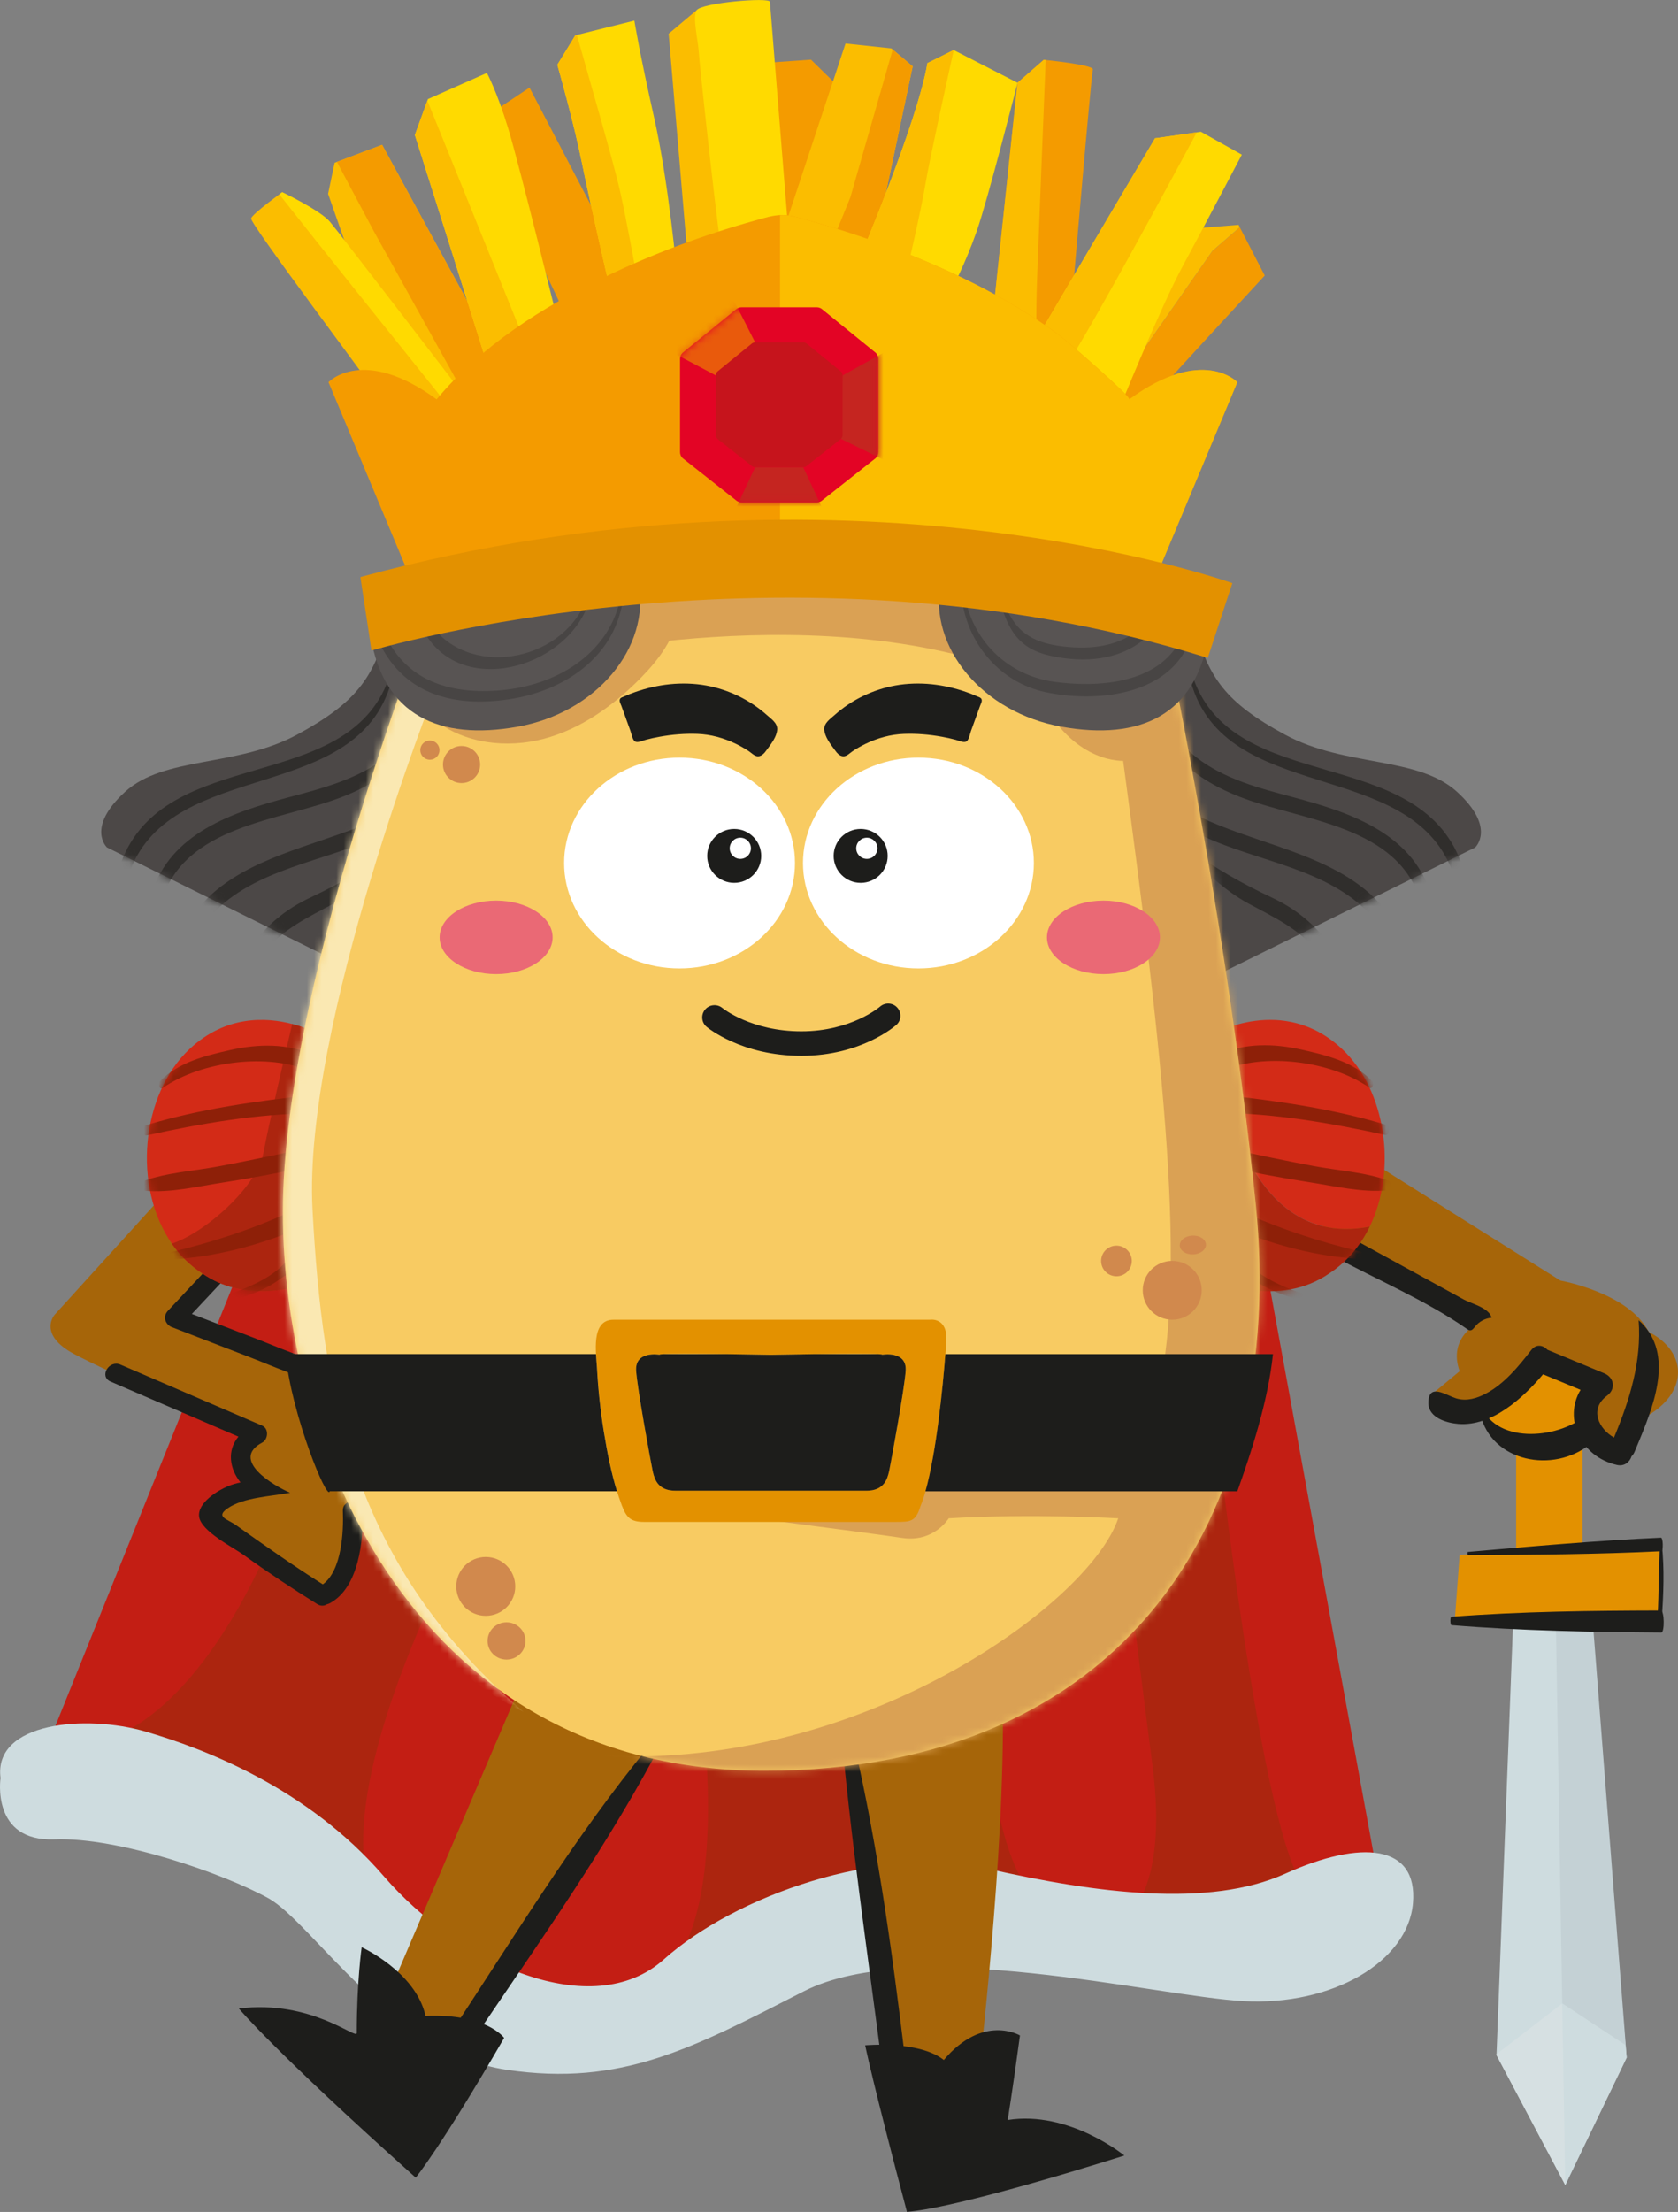 <svg width="227" height="299" viewBox="0 0 227 299" fill="none" xmlns="http://www.w3.org/2000/svg">
<rect x="0" y="0" width="227" height="299" fill="#808080" stroke="none"/>
<g clip-path="url(#clip0_2_111)">
<path d="M208.592 196.951C213.089 196.951 216.735 193.316 216.735 188.832C216.735 184.348 213.089 180.713 208.592 180.713C204.094 180.713 200.449 184.348 200.449 188.832C200.449 193.316 204.094 196.951 208.592 196.951Z" fill="#E39100"/>
<path d="M214.073 193.302H205.102V213.512H214.073V193.302Z" fill="#E39100"/>
<path d="M43.274 144.597L6.39 236.043L44.931 254.601L64.537 269.176L89.13 268.186L113.389 261.561L133.324 258.907L164.892 260.231L182.84 257.911L186.495 254.267L168.881 158.182L43.274 144.597Z" fill="#C31E14"/>
<path d="M62.545 207.883C62.545 207.883 46.265 237.701 49.584 253.605C25.326 239.358 13.698 235.381 13.698 235.381C26.659 231.737 39.62 209.535 44.937 180.379C51.582 195.95 62.551 207.877 62.551 207.877L62.545 207.883Z" fill="#AC250F"/>
<path d="M141.966 257.911C141.966 257.911 134.323 256.587 133.324 228.421C105.076 230.741 94.448 227.426 94.448 227.426C94.448 227.426 100.099 260.887 88.132 268.509" fill="#AC250F"/>
<path d="M164.228 189.992C164.228 189.992 170.544 249.633 176.854 255.597C168.211 260.237 151.596 259.903 151.596 259.903C151.596 259.903 158.241 256.587 155.915 238.696C153.588 220.806 149.934 190.982 149.934 190.982L164.222 189.986L164.228 189.992Z" fill="#AC250F"/>
<path d="M0.074 240.354C0.074 240.354 -1.254 248.971 7.383 248.638C16.025 248.304 30.314 253.277 36.295 256.587C42.276 259.903 52.91 277.46 68.526 279.78C84.143 282.099 93.784 276.798 108.736 269.176C123.689 261.555 156.255 269.838 168.217 270.5C180.179 271.162 190.478 265.199 191.148 257.249C191.812 249.3 184.168 248.632 173.869 253.272C163.57 257.911 148.282 255.92 133.659 252.61C119.036 249.294 99.43 256.253 89.794 264.871C80.159 273.488 62.216 265.533 51.911 253.605C41.612 241.678 27.652 236.377 19.679 234.057C11.707 231.737 -0.925 232.733 0.074 240.354Z" fill="#CEDCDF"/>
<path d="M89.794 233.729L59.555 280.442L51.582 271.83L70.853 226.769L89.794 233.729Z" fill="#A66509"/>
<path d="M87.814 236.026C77.594 248.44 69.196 262.432 60.304 275.808C59.407 277.154 60.865 280.43 62.165 278.484C71.176 264.984 80.851 251.687 88.552 237.389C88.79 236.948 88.421 235.29 87.814 236.026Z" fill="#1D1D1B"/>
<path d="M114.382 234.719L122.026 282.433L132.325 281.109C132.325 281.109 135.98 250.295 135.651 230.413C124.353 230.747 114.382 234.719 114.382 234.719Z" fill="#A66509"/>
<path d="M113.656 232.484C115.035 248.457 117.424 264.339 119.455 280.255C119.864 283.469 122.815 281.409 122.514 278.886C120.63 263.23 118.491 247.557 114.723 232.241C114.507 231.358 113.582 231.63 113.656 232.49V232.484Z" fill="#1D1D1B"/>
<path d="M184.168 156.196L211.083 173.097C211.083 173.097 220.389 174.755 223.045 180.056C228.362 182.704 228.697 188.674 221.717 191.983C220.389 197.947 220.054 197.947 217.728 197.285C215.401 196.623 211.747 192.645 216.065 188.006C214.073 185.358 208.756 184.69 208.756 184.69C203.104 190.654 197.458 194.96 193.469 188.668L197.458 185.352C195.796 180.713 200.114 178.727 200.114 178.727C182.5 169.781 178.182 167.128 178.182 167.128L184.163 156.196H184.168Z" fill="#A66509"/>
<path d="M201.402 177.448C200.602 176.56 198.911 176.152 197.975 175.637C196.159 174.642 194.343 173.646 192.521 172.65C189.009 170.726 185.49 168.808 181.978 166.884C180.1 165.86 178.426 168.718 180.298 169.747C186.223 172.984 192.975 175.807 198.468 179.655C198.587 179.739 198.712 179.824 198.86 179.83C199.149 179.847 199.353 179.564 199.529 179.338C200.074 178.647 200.908 178.195 201.788 178.121C201.714 177.867 201.578 177.64 201.402 177.442V177.448Z" fill="#1D1D1B"/>
<path d="M223.056 180.034C222.687 179.479 222.228 178.953 221.672 178.461C222.08 184.091 220.48 189.171 218.341 194.32C216.252 193.138 214.964 190.456 217.404 188.657C218.619 187.757 218.369 186.195 217.007 185.63C214.454 184.571 211.894 183.513 209.341 182.455C208.756 181.827 207.82 181.624 207.15 182.489C205.454 184.673 203.519 187.05 201.027 188.368C199.796 189.019 198.434 189.432 197.05 189.041C195.682 188.657 193.191 186.784 193.236 189.698C193.265 191.644 195.705 192.351 197.282 192.476C201.839 192.832 206.027 188.979 208.745 185.771C210.436 186.473 212.127 187.169 213.818 187.87C211.474 191.729 213.801 196.917 218.738 198.026C219.742 198.253 220.469 197.625 220.713 196.861C220.877 196.702 221.019 196.499 221.121 196.255C223.051 191.553 226.217 184.781 223.062 180.045L223.056 180.034Z" fill="#1D1D1B"/>
<path d="M23.334 160.168L7.383 177.731C7.383 177.731 5.056 180.379 10.038 183.032C15.021 185.68 34.297 194.298 34.297 194.298C34.297 194.298 31.307 197.941 34.297 201.257C28.316 201.919 26.988 203.905 28.98 205.563C30.972 207.221 41.277 213.846 43.603 214.508C45.93 215.17 48.586 207.549 48.257 199.927C47.922 192.306 46.265 188 46.265 188L24.003 178.059L32.311 169.776L23.34 160.168H23.334Z" fill="#A66509"/>
<path d="M23.288 179.411C26.846 180.781 30.404 182.15 33.962 183.525C37.106 184.736 40.25 186.224 43.586 186.784C45.26 187.067 45.981 184.515 44.296 184.226C40.965 183.661 37.81 182.172 34.672 180.967C31.766 179.847 28.861 178.727 25.956 177.612C27.482 175.983 29.003 174.359 30.529 172.729C31.698 171.484 29.82 169.606 28.651 170.856C26.671 172.972 24.69 175.083 22.704 177.199C21.972 177.98 22.358 179.055 23.288 179.417V179.411Z" fill="#1D1D1B"/>
<path d="M49.04 204.239C48.977 202.536 46.316 202.53 46.384 204.239C46.486 206.977 46.259 212.29 43.672 214.163C39.66 211.634 35.807 208.912 31.936 206.163C30.773 205.337 29.116 205.065 30.773 203.905C32.93 202.389 36.709 202.27 39.251 201.783C37.004 200.838 31.097 197.319 35.472 194.999C36.283 194.569 36.397 193.109 35.472 192.713C29.082 189.964 22.687 187.208 16.292 184.458C14.737 183.791 13.381 186.071 14.953 186.75C20.718 189.234 26.483 191.712 32.254 194.196C30.671 196.097 31.063 198.553 32.538 200.386C31.965 200.499 31.403 200.663 30.87 200.884C29.457 201.461 26.688 203.147 26.937 205.02C27.198 206.983 31.528 209.156 32.913 210.152C36.17 212.5 39.518 214.718 42.928 216.839C43.41 217.139 43.876 217.083 44.233 216.851C44.364 216.822 44.494 216.783 44.63 216.709C48.563 214.582 49.193 208.177 49.045 204.239H49.04Z" fill="#1D1D1B"/>
<path d="M43.104 139.794V172.927C43.104 172.927 42.741 173.108 42.088 173.346C39.603 174.246 32.992 176.045 27.323 172.101C25.689 171.032 24.333 169.674 23.249 168.112C17.915 160.451 19.032 147.975 25.66 141.785C30.575 137.191 36.051 137.502 39.529 138.419C41.702 138.99 43.104 139.799 43.104 139.799V139.794Z" fill="#D32B17"/>
<path d="M44.267 167.79L43.104 170.755L42.088 173.346C39.603 174.246 32.992 176.045 27.323 172.101C25.689 171.032 24.333 169.674 23.249 168.112C27.993 166.517 34.802 160.27 35.631 155.868C36.408 151.726 38.61 142.334 39.529 138.419C41.702 138.99 43.104 139.799 43.104 139.799V145.763L42.94 149.571L43.104 151.851L44.267 167.795V167.79Z" fill="#AC250F"/>
<mask id="mask0_2_111" style="mask-type:luminance" maskUnits="userSpaceOnUse" x="19" y="137" width="25" height="38">
<path d="M43.104 139.794V172.927C43.104 172.927 42.741 173.108 42.088 173.346C39.603 174.246 32.992 176.045 27.323 172.101C25.689 171.032 24.333 169.674 23.249 168.112C17.915 160.451 19.032 147.975 25.66 141.785C30.575 137.191 36.051 137.502 39.529 138.419C41.702 138.99 43.104 139.799 43.104 139.799V139.794Z" fill="white"/>
</mask>
<g mask="url(#mask0_2_111)">
<path d="M22.034 147.047C27.244 143.443 36.34 142.255 42.111 144.875C43.115 145.333 43.399 142.985 42.468 142.589C38.814 141.033 34.989 141.078 31.153 141.938C27.766 142.702 24.14 143.585 21.66 146.142C21.376 146.431 21.535 147.387 22.034 147.047Z" fill="#8E2008"/>
<path d="M19.838 153.475C27.187 151.868 34.757 150.55 42.298 150.493C43.422 150.487 43.32 147.89 42.236 148.009C34.564 148.847 27.09 149.888 19.679 152.117C19.18 152.264 19.294 153.594 19.833 153.475H19.838Z" fill="#8E2008"/>
<path d="M19.543 160.955C23.005 161.283 26.79 160.366 30.217 159.84C33.764 159.291 37.282 158.624 40.794 157.882C41.918 157.645 41.765 155.127 40.732 155.359C37.015 156.191 33.281 156.966 29.536 157.667C26.194 158.295 22.596 158.493 19.396 159.642C18.891 159.823 19.01 160.909 19.543 160.96V160.955Z" fill="#8E2008"/>
<path d="M23.34 170.251C29.122 169.855 34.473 168.48 39.836 166.307C40.88 165.883 40.448 163.258 39.313 163.784C34.161 166.166 28.742 167.908 23.226 169.238C22.852 169.329 22.925 170.279 23.34 170.251Z" fill="#8E2008"/>
<path d="M31.42 175.751C33.066 175.338 34.66 174.766 36.164 173.98C37.668 173.193 38.848 172.033 40.352 171.45C41.822 170.885 40.289 168.044 39.512 169.414C37.934 172.192 34.144 173.866 31.233 174.862C30.864 174.987 30.977 175.869 31.42 175.756V175.751Z" fill="#8E2008"/>
</g>
<path d="M164.092 172.927V139.794L164.228 162.16L164.092 172.927Z" fill="#D32B17"/>
<path d="M185.298 165.804C166.356 169.504 164.092 139.794 164.092 139.794C164.092 139.794 173.563 134.328 181.535 141.78C187.528 147.381 189.02 158.131 185.298 165.804Z" fill="#D32B17"/>
<path d="M185.298 165.804C184.066 168.333 182.267 170.534 179.873 172.101C172.87 176.973 164.426 173.091 164.097 172.938H164.092L164.234 162.166L164.092 139.799C164.092 139.799 166.356 169.504 185.298 165.809V165.804Z" fill="#AC250F"/>
<mask id="mask1_2_111" style="mask-type:luminance" maskUnits="userSpaceOnUse" x="164" y="137" width="24" height="38">
<path d="M164.143 139.737V172.871C164.143 172.871 164.506 173.052 165.158 173.289C167.644 174.189 174.255 175.988 179.924 172.045C181.558 170.975 182.914 169.617 183.998 168.056C189.332 160.395 188.214 147.919 181.586 141.729C176.672 137.134 171.196 137.446 167.718 138.362C165.544 138.934 164.143 139.743 164.143 139.743V139.737Z" fill="white"/>
</mask>
<g mask="url(#mask1_2_111)">
<path d="M185.212 146.996C180.003 143.392 170.907 142.204 165.136 144.824C164.131 145.282 163.848 142.934 164.778 142.538C168.433 140.982 172.257 141.027 176.093 141.887C179.481 142.651 183.107 143.534 185.587 146.091C185.871 146.38 185.712 147.336 185.212 146.996Z" fill="#8E2008"/>
<path d="M187.414 153.418C180.066 151.811 172.496 150.493 164.954 150.436C163.831 150.431 163.933 147.834 165.017 147.953C172.689 148.79 180.162 149.831 187.573 152.06C188.072 152.207 187.959 153.537 187.42 153.418H187.414Z" fill="#8E2008"/>
<path d="M187.704 160.904C184.242 161.232 180.457 160.315 177.03 159.789C173.483 159.24 169.965 158.573 166.452 157.831C165.329 157.594 165.482 155.076 166.515 155.308C170.232 156.14 173.965 156.915 177.711 157.616C181.053 158.245 184.651 158.443 187.851 159.591C188.356 159.772 188.237 160.859 187.704 160.909V160.904Z" fill="#8E2008"/>
<path d="M183.907 170.194C178.125 169.798 172.774 168.423 167.411 166.251C166.367 165.826 166.798 163.201 167.933 163.727C173.086 166.109 178.505 167.852 184.021 169.182C184.395 169.272 184.322 170.223 183.907 170.194Z" fill="#8E2008"/>
<path d="M175.832 175.694C174.187 175.281 172.592 174.709 171.088 173.923C169.653 173.17 168.404 171.977 166.901 171.394C165.431 170.828 166.963 167.988 167.74 169.357C169.318 172.135 173.109 173.81 176.02 174.806C176.388 174.93 176.275 175.813 175.832 175.7V175.694Z" fill="#8E2008"/>
</g>
<path d="M45.266 129.796L14.476 114.553C14.476 114.553 11.593 111.905 16.91 107.045C22.227 102.185 31.976 103.729 40.17 99.316C48.364 94.897 50.362 91.587 52.354 85.176C57.892 86.5 61.439 92.023 61.439 92.023L58.335 100.861L51.247 113.008L47.7 124.494L45.266 129.796Z" fill="#4C4847"/>
<mask id="mask2_2_111" style="mask-type:luminance" maskUnits="userSpaceOnUse" x="13" y="85" width="49" height="45">
<path d="M45.266 129.796L14.476 114.553C14.476 114.553 11.593 111.905 16.91 107.045C22.227 102.185 31.976 103.729 40.17 99.316C48.364 94.897 50.362 91.587 52.354 85.176C57.892 86.5 61.439 92.023 61.439 92.023L58.335 100.861L51.247 113.008L47.7 124.494L45.266 129.796Z" fill="white"/>
</mask>
<g mask="url(#mask2_2_111)">
<path d="M53.227 114.734C49.692 117.376 45.907 119.476 41.929 121.354C38.996 122.735 36.635 124.579 34.598 127.103C33.962 127.889 34.848 129.881 35.744 128.749C38.309 125.507 41.623 124.042 45.158 122.124C48.359 120.386 50.85 117.903 53.545 115.509C53.818 115.266 53.63 114.429 53.222 114.734H53.227Z" fill="#302E2C"/>
<path d="M52.558 91.83C46.804 107.565 22.318 100.566 16.371 116.618C16.031 117.54 17.103 118.966 17.608 117.665C23.498 102.343 48.279 108.844 52.938 92.153C53.017 91.876 52.711 91.417 52.558 91.83Z" fill="#302E2C"/>
<path d="M59.475 89.126C58.017 94.009 56.388 99.078 52.212 102.354C48.444 105.313 43.62 106.558 39.075 107.769C31.465 109.795 23.005 112.601 20.457 120.913C20.156 121.903 21.348 123.425 21.768 122.022C24.917 111.458 37.73 111.062 46.344 107.701C50.044 106.258 53.585 104.125 55.912 100.838C58.238 97.551 59.186 93.409 60.071 89.482C60.156 89.092 59.645 88.571 59.481 89.126H59.475Z" fill="#302E2C"/>
<path d="M62.312 98.297C58.181 115.323 35.767 111.13 26.444 123.244C25.831 124.042 26.71 126.033 27.59 124.89C32.952 117.908 42.202 116.839 49.84 113.659C56.7 110.802 61.546 105.964 62.852 98.507C62.931 98.06 62.443 97.76 62.312 98.297Z" fill="#302E2C"/>
</g>
<path d="M164.67 131.787L199.558 114.559C199.558 114.559 202.44 111.911 197.123 107.05C191.806 102.19 182.057 103.735 173.863 99.322C165.669 94.903 163.672 91.593 161.68 85.182C156.142 86.506 152.595 92.028 152.595 92.028L155.699 100.866L158.695 115.006L162.242 126.492L164.676 131.793L164.67 131.787Z" fill="#4C4847"/>
<mask id="mask3_2_111" style="mask-type:luminance" maskUnits="userSpaceOnUse" x="152" y="85" width="49" height="45">
<path d="M168.768 129.796L199.558 114.553C199.558 114.553 202.44 111.905 197.123 107.045C191.806 102.185 182.057 103.729 173.863 99.316C165.669 94.897 163.672 91.587 161.68 85.176C156.142 86.5 152.595 92.023 152.595 92.023L155.699 100.861L162.787 113.008L166.333 124.494L168.768 129.796Z" fill="white"/>
</mask>
<g mask="url(#mask3_2_111)">
<path d="M160.806 114.734C164.341 117.376 168.126 119.476 172.104 121.354C175.038 122.735 177.399 124.579 179.436 127.103C180.071 127.889 179.186 129.881 178.289 128.749C175.725 125.507 172.411 124.042 168.875 122.124C165.675 120.386 163.184 117.903 160.488 115.509C160.216 115.266 160.403 114.429 160.812 114.734H160.806Z" fill="#302E2C"/>
<path d="M161.481 91.83C167.235 107.565 191.721 100.566 197.668 116.618C198.009 117.54 196.936 118.966 196.431 117.665C190.541 102.343 165.76 108.844 161.101 92.153C161.022 91.876 161.328 91.417 161.481 91.83Z" fill="#302E2C"/>
<path d="M154.558 89.126C156.017 94.009 157.645 99.078 161.822 102.354C165.59 105.313 170.413 106.558 174.958 107.769C182.568 109.795 191.029 112.601 193.577 120.913C193.878 121.903 192.686 123.425 192.266 122.022C189.117 111.458 176.303 111.062 167.689 107.701C163.99 106.258 160.449 104.125 158.122 100.838C155.795 97.551 154.848 93.409 153.963 89.482C153.877 89.092 154.388 88.571 154.553 89.126H154.558Z" fill="#302E2C"/>
<path d="M151.721 98.297C155.852 115.323 178.267 111.13 187.59 123.244C188.203 124.042 187.323 126.033 186.444 124.89C181.081 117.908 171.832 116.839 164.194 113.659C157.333 110.802 152.487 105.964 151.182 98.507C151.103 98.06 151.591 97.76 151.721 98.297Z" fill="#302E2C"/>
</g>
<path d="M134.323 42.549L137.648 11.18L141.195 8.085C141.195 8.085 148.061 8.747 147.84 9.409C147.618 10.071 144.736 43.867 144.736 43.867L143.187 50.934L133.88 46.294L134.323 42.537V42.549Z" fill="#F49B00"/>
<path d="M141.461 8.114C141.291 8.097 141.195 8.085 141.195 8.085L137.648 11.18L134.323 42.549L134.033 44.993L140.264 45.762C140.264 45.762 140.083 43.652 140.304 37.468C140.468 32.817 141.138 16.306 141.461 8.119V8.114Z" fill="#FBBD00"/>
<path d="M104.406 8.436L109.712 8.063L113.293 11.571L109.298 39.754L100.366 39.058L104.406 8.436Z" fill="#F49B00"/>
<path d="M114.382 5.879L120.585 6.541L123.467 8.974L117.044 39.233L105.388 33.009L114.382 5.879Z" fill="#FBBD00"/>
<path d="M117.742 35.934L123.467 8.974L120.766 6.693L115.046 26.644L111.284 35.923L111.863 36.466L116.142 38.752L117.742 35.934Z" fill="#F49B00"/>
<path d="M77.611 44.976L64.316 16.703L71.63 11.842L85.141 37.688L84.699 42.769L77.611 44.976Z" fill="#F49B00"/>
<path d="M49.034 39.454L44.381 26.203L45.266 22.004L51.69 19.577L68.305 50.057L61.439 57.344L49.034 39.454Z" fill="#FBBD00"/>
<path d="M45.578 21.885L50.583 31.283L63.714 54.934L68.305 50.057L51.69 19.577L45.578 21.885Z" fill="#F49B00"/>
<path d="M164.007 33.931L147.272 57.905C148.719 57.429 154.536 55.5 154.922 54.917C155.364 54.255 171.094 37.247 171.094 37.247L167.718 30.723L164.007 33.937V33.931Z" fill="#F49B00"/>
<path d="M167.718 30.718L167.553 30.395L162.015 30.836L154.706 40.116L150.717 46.962L146.949 58.006C146.949 58.006 147.068 57.967 147.272 57.899L164.007 33.926L167.718 30.712V30.718Z" fill="#FBBD00"/>
<path d="M94.232 1.386L90.458 4.555L93.12 35.923L99.543 34.152L94.232 1.386Z" fill="#FBBD00"/>
<path d="M97.75 34.554C100.298 34.039 102.84 33.524 105.388 33.009C105.808 32.924 106.273 32.811 106.512 32.455C106.71 32.155 106.688 31.764 106.659 31.408C105.825 21.02 104.991 10.626 104.157 0.238C104.06 -0.396 94.879 0.368 94.232 1.392C93.67 2.275 94.431 5.556 94.493 6.637C94.606 8.685 97.444 34.627 97.756 34.565L97.75 34.554Z" fill="#FFDA00"/>
<path d="M77.832 4.775L75.398 8.753C75.398 8.753 77.611 16.482 78.723 22.004C79.836 27.526 82.713 39.895 82.713 39.895L91.576 37.021C91.576 37.021 90.47 24.652 88.472 15.814C86.481 6.976 85.817 2.784 85.817 2.784L77.844 4.77L77.832 4.775Z" fill="#FFDA00"/>
<path d="M75.614 44.093C75.614 44.093 70.297 22.445 68.748 17.365C67.198 12.284 65.865 9.856 65.865 9.856L57.892 13.393L56.121 18.253C56.121 18.253 65.428 47.63 65.871 49.18C66.313 50.724 75.619 44.099 75.619 44.099L75.614 44.093Z" fill="#FFDA00"/>
<path d="M57.813 13.608L56.121 18.253C56.121 18.253 65.428 47.63 65.871 49.18C65.921 49.361 66.097 49.423 66.353 49.406L70.961 46.085L57.813 13.608Z" fill="#FBBD00"/>
<path d="M62.545 53.152C62.545 53.152 45.93 31.504 44.602 29.959C43.274 28.415 38.178 25.982 38.178 25.982C38.178 25.982 34.189 28.856 33.968 29.518C33.747 30.18 50.141 51.828 52.354 55.143C54.567 58.459 58.999 56.467 58.999 56.467L62.324 54.702L62.545 53.157V53.152Z" fill="#FBBD00"/>
<path d="M37.781 26.27C43.115 33.043 54.47 47.194 61.047 55.375L62.324 54.696L62.545 53.152C62.545 53.152 45.93 31.504 44.602 29.959C43.274 28.415 38.178 25.982 38.178 25.982C38.178 25.982 38.025 26.089 37.781 26.27Z" fill="#FFDA00"/>
<path d="M116.159 35.261C116.159 35.261 124.131 16.488 125.465 8.532L129.011 6.767L137.654 11.186C137.654 11.186 133.665 26.87 132.115 31.289C130.566 35.708 128.79 39.018 128.79 39.018L125.686 41.004L116.159 35.261Z" fill="#FFDA00"/>
<path d="M156.255 18.694C156.255 18.694 141.853 42.99 140.083 46.085C149.168 53.593 151.381 55.364 151.381 55.364C151.381 55.364 156.919 41.672 160.023 35.929C163.127 30.186 167.996 20.907 167.996 20.907L162.457 17.812L156.255 18.694Z" fill="#FFDA00"/>
<path d="M140.542 46.458C141.932 47.607 143.152 48.614 144.225 49.502C147.919 43.799 158.599 24.035 161.907 17.885L156.249 18.689C156.249 18.689 142.659 41.615 140.264 45.757C140.349 45.983 140.44 46.215 140.537 46.453L140.542 46.458Z" fill="#FBBD00"/>
<path d="M58.891 80.65C58.891 80.65 38.95 130.678 38.286 162.16C37.622 193.636 54.901 239.358 103.419 239.358C151.937 239.358 174.198 205.229 169.88 162.822C165.561 120.409 155.926 77.34 155.926 77.34L59.889 77.006L58.891 80.65Z" fill="#F8CB62"/>
<mask id="mask4_2_111" style="mask-type:luminance" maskUnits="userSpaceOnUse" x="38" y="77" width="133" height="163">
<path d="M58.891 80.65C58.891 80.65 38.95 130.678 38.286 162.16C37.622 193.636 54.901 239.358 103.419 239.358C151.937 239.358 174.198 205.229 169.88 162.822C165.561 120.409 155.926 77.34 155.926 77.34L59.889 77.006L58.891 80.65Z" fill="white"/>
</mask>
<g mask="url(#mask4_2_111)">
<path d="M69.854 72.7L73.843 89.267C73.843 89.267 112.056 79.988 139.64 91.915C143.629 101.856 149.939 102.847 151.937 102.847C157.254 142.277 160.908 173.419 156.255 189.986C139.305 199.265 123.025 196.946 123.025 196.946L91.372 201.5L91.786 203.905C91.786 203.905 117.708 207.221 122.026 207.883C126.344 208.545 128.342 205.235 128.342 205.235C139.64 204.573 151.273 205.235 151.273 205.235C147.284 217.162 114.388 240.688 78.167 237.044C117.713 248.309 133.33 239.692 133.33 239.692L152.601 227.103L160.244 219.482L169.216 204.901L175.532 192.974L176.196 180.051L175.861 166.799L173.205 146.917L169.551 125.383L166.225 102.852L163.484 86.065L155.92 77.34H146.614L127.962 76.135L104.741 77.34L89.522 76.701C89.522 76.701 70.841 72.367 69.848 72.7H69.854Z" fill="#DAA154"/>
<path d="M58.766 97.296C62.829 100.527 68.555 101.2 73.576 99.865C78.599 98.529 82.979 95.389 86.628 91.695C89.102 89.188 91.372 86.212 91.832 82.721C86.208 82.557 80.329 82.444 75.267 84.894C71.131 86.896 67.703 90.54 63.175 91.31" fill="#DAA154"/>
<path d="M58.891 93.239C58.891 93.239 40.948 138.634 42.276 163.484C43.603 188.334 47.593 211.526 70.853 231.409C47.593 220.477 32.305 179.389 32.305 179.389L31.641 142.611L37.622 121.405L43.603 102.852L48.586 94.903L53.568 91.921L58.885 93.245L58.891 93.239Z" fill="#FAE8B2"/>
</g>
<path d="M83.814 25.541C83.013 22.021 79.773 10.869 78.042 4.724L77.827 4.775L75.392 8.753C75.392 8.753 77.606 16.482 78.718 22.004C79.824 27.526 82.707 39.895 82.707 39.895L86.378 38.707C86.026 36.738 84.761 29.694 83.814 25.541Z" fill="#FBBD00"/>
<path d="M85.658 76.135C75.971 77.629 66.347 79.53 56.825 81.832C55.157 82.234 52.507 83.32 49.914 83.92C49.948 84.633 50.021 85.346 50.141 86.059C51.911 96.662 59.373 100.136 70.019 98.235C80.664 96.334 88.001 87.604 86.407 78.737C86.242 77.832 85.987 76.961 85.663 76.129L85.658 76.135Z" fill="#585453"/>
<mask id="mask5_2_111" style="mask-type:luminance" maskUnits="userSpaceOnUse" x="49" y="76" width="38" height="23">
<path d="M85.658 76.135C75.971 77.629 66.347 79.53 56.825 81.832C55.157 82.234 52.507 83.32 49.914 83.92C49.948 84.633 50.021 85.346 50.141 86.059C51.911 96.662 59.373 100.136 70.019 98.235C80.664 96.334 88.001 87.604 86.407 78.737C86.242 77.832 85.987 76.961 85.663 76.129L85.658 76.135Z" fill="white"/>
</mask>
<g mask="url(#mask5_2_111)">
<path d="M83.87 81.142C82.128 88.656 75.035 92.668 67.766 93.307C60.951 93.901 54.828 92.108 51.911 85.431C51.491 84.475 50.725 85.578 51.026 86.257C54.323 93.794 61.229 95.695 68.94 94.512C76.261 93.392 82.996 88.945 84.239 81.295C84.29 80.989 83.955 80.774 83.865 81.148L83.87 81.142Z" fill="#484544"/>
<path d="M79.24 81.284C75.784 89.584 63.175 91.825 58.005 84.056C57.489 83.281 56.91 84.543 57.183 85.069C62.125 94.467 76.516 90.421 79.603 81.589C79.694 81.323 79.399 80.904 79.24 81.284Z" fill="#484544"/>
</g>
<path d="M127.967 76.135C137.654 77.629 147.278 79.53 156.8 81.832C158.468 82.234 161.118 83.32 163.711 83.92C163.677 84.633 163.604 85.346 163.484 86.059C161.714 96.662 154.252 100.136 143.606 98.235C132.961 96.334 125.624 87.604 127.218 78.737C127.383 77.832 127.638 76.961 127.962 76.129L127.967 76.135Z" fill="#585453"/>
<path d="M130.163 81.25C131.043 87.191 135.378 92.238 141.337 93.539C147.641 94.914 156.658 94.229 160.244 88.124C160.596 87.519 159.944 86.087 159.433 86.959C156.21 92.475 148.367 92.951 142.625 92.164C136.57 91.332 131.911 86.998 130.606 81.052C130.504 80.588 130.112 80.888 130.163 81.25Z" fill="#484544"/>
<path d="M135.293 81.278C136.383 85.222 137.892 87.717 142.097 88.645C146.699 89.658 151.562 89.295 155.177 86.087C155.71 85.618 155.234 84.005 154.575 84.628C151.625 87.406 147.652 87.841 143.76 87.377C139.441 86.862 137.086 85.227 135.685 81.018C135.56 80.65 135.219 81.018 135.293 81.284V81.278Z" fill="#484544"/>
<path d="M105.831 29.065C106.319 29.065 106.824 29.116 107.357 29.252C108.333 29.49 109.298 29.767 110.263 30.039C113.344 30.916 116.391 31.917 119.393 33.02C127.769 36.098 135.968 39.986 143.204 45.236C144.06 45.858 153.134 53.701 152.76 53.978C162.73 46.69 167.383 51.658 167.383 51.658L156.584 77.504L155.756 80.152C155.001 80.079 154.246 80.005 153.492 79.926C147.891 79.371 142.284 78.811 136.683 78.257C129.721 77.566 122.758 76.87 115.795 76.18C113.355 75.937 110.921 75.694 108.481 75.456C105.178 75.128 102.097 75.399 98.783 75.744C95.696 76.061 92.615 76.384 89.528 76.701C82.139 77.464 74.751 78.228 67.363 78.987C63.595 79.377 59.833 79.762 56.065 80.152L55.236 77.504L44.438 51.658C44.438 51.658 49.091 46.69 59.061 53.978C65.116 46.747 73.361 41.525 81.788 37.456C88.302 34.31 95.129 31.776 102.091 29.824C103.43 29.45 104.577 29.071 105.831 29.065Z" fill="#F49B00"/>
<path d="M152.765 53.978C153.14 53.701 144.066 45.858 143.209 45.236C135.974 39.986 127.774 36.093 119.399 33.02C116.391 31.917 113.344 30.921 110.263 30.039C109.298 29.761 108.333 29.49 107.357 29.252C106.818 29.122 106.313 29.065 105.831 29.065C105.729 29.065 105.627 29.082 105.524 29.088V75.314C106.5 75.314 107.482 75.36 108.487 75.456C110.927 75.699 113.361 75.942 115.801 76.18C122.764 76.87 129.726 77.566 136.689 78.257C142.29 78.811 147.896 79.371 153.497 79.926C154.252 79.999 155.007 80.073 155.761 80.152L156.59 77.504L167.389 51.658C167.389 51.658 162.735 46.69 152.765 53.978Z" fill="#FBBD00"/>
<path d="M110.49 41.536H100.321C100.02 41.536 99.731 41.655 99.515 41.864L92.337 47.697C92.121 47.912 91.996 48.207 91.996 48.512V61.107C91.996 61.413 92.121 61.707 92.337 61.922L99.515 67.585C99.731 67.795 100.02 67.914 100.321 67.914H110.49C110.79 67.914 111.08 67.795 111.295 67.585L118.474 61.922C118.689 61.707 118.814 61.413 118.814 61.107V48.512C118.814 48.207 118.689 47.912 118.474 47.697L111.295 41.864C111.08 41.655 110.79 41.536 110.49 41.536Z" fill="#E30425"/>
<mask id="mask6_2_111" style="mask-type:luminance" maskUnits="userSpaceOnUse" x="91" y="41" width="28" height="27">
<path d="M110.49 41.536H100.321C100.02 41.536 99.731 41.655 99.515 41.864L92.337 47.697C92.121 47.912 91.996 48.207 91.996 48.512V61.107C91.996 61.413 92.121 61.707 92.337 61.922L99.515 67.585C99.731 67.795 100.02 67.914 100.321 67.914H110.49C110.79 67.914 111.08 67.795 111.295 67.585L118.474 61.922C118.689 61.707 118.814 61.413 118.814 61.107V48.512C118.814 48.207 118.689 47.912 118.474 47.697L111.295 41.864C111.08 41.655 110.79 41.536 110.49 41.536Z" fill="white"/>
</mask>
<g mask="url(#mask6_2_111)">
<path d="M120.795 46.979L113.985 50.747L113.77 59.325L122.157 63.444L120.795 46.979Z" fill="#C52520"/>
<path d="M99.004 69.894L102.154 63.161H108.662L112.113 70.573L99.004 69.894Z" fill="#C52520"/>
<path d="M99.004 40.189C99.345 40.698 102.154 46.283 102.154 46.283L96.831 50.742L87.769 45.955L94.238 41.711L99.004 40.184V40.189Z" fill="#E95A0C"/>
</g>
<path d="M108.662 46.283H102.159C101.966 46.283 101.785 46.356 101.643 46.492L97.052 50.221C96.91 50.357 96.837 50.543 96.837 50.741V58.798C96.837 58.996 96.916 59.183 97.052 59.319L101.643 62.94C101.779 63.076 101.966 63.15 102.159 63.15H108.662C108.855 63.15 109.037 63.076 109.179 62.94L113.77 59.319C113.911 59.183 113.985 58.996 113.985 58.798V50.741C113.985 50.543 113.906 50.357 113.77 50.221L109.179 46.492C109.043 46.356 108.855 46.283 108.662 46.283Z" fill="#C6141C"/>
<path d="M129.006 6.761L125.459 8.527C124.131 16.476 116.153 35.255 116.153 35.255L118.462 36.647L122.798 36.138C122.798 36.138 124.568 28.63 125.232 24.652C125.726 21.71 127.916 11.746 129.023 6.773L129 6.761H129.006Z" fill="#FBBD00"/>
<path d="M124.245 130.905C132.87 130.905 139.861 124.526 139.861 116.658C139.861 108.789 132.87 102.411 124.245 102.411C115.62 102.411 108.628 108.789 108.628 116.658C108.628 124.526 115.62 130.905 124.245 130.905Z" fill="white"/>
<path d="M91.928 130.905C100.553 130.905 107.545 124.526 107.545 116.658C107.545 108.789 100.553 102.411 91.928 102.411C83.303 102.411 76.312 108.789 76.312 116.658C76.312 124.526 83.303 130.905 91.928 130.905Z" fill="white"/>
<path d="M50.248 87.938C50.248 87.938 106.239 71.207 163.394 88.933C165.385 82.806 166.719 78.828 166.719 78.828C166.719 78.828 114.547 60.105 48.75 78.002C49.749 84.463 50.248 87.943 50.248 87.943V87.938Z" fill="#E39100"/>
<path d="M116.431 119.34C118.449 119.34 120.085 117.708 120.085 115.696C120.085 113.684 118.449 112.052 116.431 112.052C114.413 112.052 112.776 113.684 112.776 115.696C112.776 117.708 114.413 119.34 116.431 119.34Z" fill="#1D1D1B"/>
<path d="M117.265 116.098C118.058 116.098 118.701 115.457 118.701 114.666C118.701 113.876 118.058 113.235 117.265 113.235C116.472 113.235 115.829 113.876 115.829 114.666C115.829 115.457 116.472 116.098 117.265 116.098Z" fill="white"/>
<path d="M99.322 119.34C101.34 119.34 102.977 117.708 102.977 115.696C102.977 113.684 101.34 112.052 99.322 112.052C97.304 112.052 95.668 113.684 95.668 115.696C95.668 117.708 97.304 119.34 99.322 119.34Z" fill="#1D1D1B"/>
<path d="M100.151 116.098C100.943 116.098 101.586 115.457 101.586 114.666C101.586 113.876 100.943 113.235 100.151 113.235C99.358 113.235 98.715 113.876 98.715 114.666C98.715 115.457 99.358 116.098 100.151 116.098Z" fill="white"/>
<path d="M102.517 102.235C102.063 102.218 101.654 101.777 101.291 101.534C100.735 101.166 100.151 100.838 99.549 100.544C97.932 99.763 96.161 99.265 94.357 99.203C92.643 99.141 90.924 99.282 89.233 99.588C88.603 99.701 87.979 99.836 87.366 100.001C86.986 100.102 86.276 100.447 85.907 100.227C85.561 100.023 85.414 99.141 85.278 98.773C85.05 98.139 84.818 97.511 84.591 96.877C84.415 96.385 84.233 95.898 84.058 95.406C83.961 95.146 83.74 94.778 83.87 94.495C83.967 94.28 84.256 94.218 84.466 94.127C84.943 93.912 85.431 93.72 85.924 93.55C87.439 93.019 89.023 92.656 90.623 92.492C92.252 92.328 93.909 92.374 95.52 92.662C98.562 93.211 101.444 94.603 103.748 96.662C104.316 97.171 105.184 97.732 105.139 98.597C105.087 99.593 104.31 100.566 103.748 101.336C103.561 101.59 103.374 101.851 103.118 102.032C102.971 102.134 102.795 102.213 102.613 102.23C102.579 102.23 102.545 102.23 102.517 102.23V102.235Z" fill="#1D1D1B"/>
<path d="M114.127 102.235C114.581 102.218 114.99 101.777 115.353 101.534C115.909 101.166 116.493 100.838 117.095 100.544C118.712 99.763 120.483 99.265 122.287 99.203C124.001 99.141 125.72 99.282 127.411 99.588C128.041 99.701 128.665 99.836 129.278 100.001C129.658 100.102 130.368 100.447 130.737 100.227C131.083 100.023 131.23 99.141 131.366 98.773C131.593 98.139 131.826 97.511 132.053 96.877C132.229 96.385 132.411 95.898 132.586 95.406C132.683 95.146 132.904 94.778 132.774 94.495C132.677 94.28 132.388 94.218 132.178 94.127C131.701 93.912 131.213 93.72 130.719 93.55C129.204 93.019 127.621 92.656 126.021 92.492C124.392 92.328 122.735 92.374 121.124 92.662C118.082 93.211 115.2 94.603 112.896 96.662C112.328 97.171 111.46 97.732 111.505 98.597C111.556 99.593 112.334 100.566 112.896 101.336C113.083 101.59 113.27 101.851 113.526 102.032C113.673 102.134 113.849 102.213 114.031 102.23C114.065 102.23 114.099 102.23 114.127 102.23V102.235Z" fill="#1D1D1B"/>
<path d="M108.401 142.719C100.355 142.719 95.781 138.956 95.588 138.798C94.885 138.209 94.794 137.163 95.39 136.461C95.98 135.765 97.024 135.675 97.728 136.257C97.796 136.314 101.66 139.409 108.407 139.409C115.154 139.409 119.001 136.11 119.041 136.076C119.728 135.465 120.778 135.527 121.385 136.206C121.998 136.891 121.941 137.938 121.254 138.543C121.061 138.713 116.476 142.719 108.407 142.719H108.401Z" fill="#1D1D1B"/>
<path d="M125.851 178.393H82.985C79.864 178.393 80.664 183.004 80.766 184.905C80.919 187.797 81.226 190.682 81.697 193.539C82.247 196.895 82.928 200.335 84.137 203.532C84.137 203.543 84.148 203.554 84.154 203.571C84.761 205.161 85.357 205.727 87.144 205.727H121.039C123.201 205.727 123.865 205.727 124.529 203.571C126.691 198.434 127.854 184.356 128.018 181.205C128.183 178.053 125.856 178.387 125.856 178.387L125.851 178.393ZM120.278 198.852C120.029 200.012 119.529 201.5 117.203 201.5H91.372C89.045 201.5 88.546 200.007 88.296 198.852C88.047 197.698 86.197 187.604 86.055 185.267C85.89 182.535 89.21 183.112 89.21 183.112C89.21 182.863 99.174 183.032 104.287 183.134C109.4 183.032 119.365 182.868 119.365 183.112C119.365 183.112 122.69 182.535 122.52 185.267C122.378 187.604 120.528 197.693 120.278 198.852Z" fill="#E39100"/>
<path d="M104.287 183.134C102.613 183.1 100.417 183.061 98.221 183.032H89.806C89.426 183.055 89.21 183.078 89.21 183.117C89.21 183.117 85.885 182.54 86.055 185.273C86.197 187.61 88.047 197.698 88.296 198.858C88.546 200.018 89.045 201.506 91.372 201.506H117.203C119.529 201.506 120.029 200.012 120.278 198.858C120.528 197.704 122.378 187.61 122.52 185.273C122.684 182.54 119.365 183.117 119.365 183.117C119.365 183.083 119.149 183.055 118.769 183.032H110.353C108.157 183.061 105.961 183.1 104.287 183.134Z" fill="#1D1D1B"/>
<path d="M127.888 183.032C127.559 187.367 126.662 196.408 125.192 201.591C148.305 201.591 167.383 201.591 167.389 201.591C169.216 196.453 171.542 189.5 172.206 183.038H127.888V183.032Z" fill="#1D1D1B"/>
<path d="M81.691 193.545C81.226 190.688 80.914 187.802 80.761 184.911C80.732 184.424 80.664 183.757 80.624 183.032H38.621C39.45 191.316 44.279 202.994 44.602 201.585C44.602 201.585 61.881 201.585 83.467 201.585C82.656 198.966 82.128 196.227 81.691 193.545Z" fill="#1D1D1B"/>
<path d="M48.92 263.213C48.92 263.213 56.229 266.528 57.563 272.492C65.871 272.158 68.197 275.474 68.197 275.474C59.555 290.383 56.235 294.36 56.235 294.36C36.964 277.132 32.311 271.496 32.311 271.496C42.168 270.28 48.262 275.802 48.262 274.812C48.262 267.852 48.926 263.213 48.926 263.213H48.92Z" fill="#1D1D1B"/>
<path d="M117.044 276.47C117.044 276.47 124.353 275.808 127.678 278.456C132.995 272.158 137.977 275.14 137.977 275.14C136.979 282.597 136.315 286.569 136.315 286.569C144.622 285.245 152.101 291.373 152.101 291.373C152.101 291.373 130.334 298.332 122.69 298.994C118.037 281.432 117.038 276.464 117.038 276.464L117.044 276.47Z" fill="#1D1D1B"/>
<path d="M204.773 217.162L202.446 277.794L211.747 295.356L220.054 278.127L214.073 216.166L204.773 217.162Z" fill="#CEDCDF"/>
<path d="M212.155 294.513L212.246 289.393L211.338 270.817L202.446 277.669V277.794L211.747 295.356L212.155 294.513Z" fill="#D6E0E2"/>
<path d="M219.929 276.475L215.259 216.511L214.073 216.166L212.127 215.991L210.425 216.262L211.338 270.817L219.929 276.475Z" fill="#C4D1D5"/>
<path d="M219.929 276.475L211.338 270.817L211.747 295.356L220.054 278.127L219.929 276.475Z" fill="#CEDCDF"/>
<path d="M196.794 219.148H224.378L224.707 208.216L197.458 210.202L196.794 219.148Z" fill="#E39100"/>
<path d="M200.244 191.101C201.72 197.664 210.164 199.215 215.106 195.22C215.963 194.53 214.942 190.931 214.754 191.107C211.315 194.394 202.571 195.424 200.392 190.082C200.278 189.805 200.21 190.942 200.244 191.101Z" fill="#1D1D1B"/>
<path d="M224.56 208.726C224.378 211.917 224.424 215.125 224.248 218.322C224.197 219.227 224.685 220.755 224.804 218.984C225.025 215.606 225.184 212.092 224.81 208.72C224.753 208.216 224.588 208.228 224.56 208.726Z" fill="#1D1D1B"/>
<path d="M198.576 210.219C207.281 210.163 216.042 210.118 224.736 209.688C225.037 209.671 224.98 207.843 224.69 207.854C215.98 208.245 207.247 209.026 198.565 209.784C198.491 209.789 198.508 210.219 198.576 210.219Z" fill="#1D1D1B"/>
<path d="M196.363 219.68C205.834 220.449 215.237 220.608 224.742 220.681C225.19 220.681 225.173 217.699 224.668 217.699C215.18 217.722 205.794 217.824 196.335 218.548C196.153 218.559 196.17 219.668 196.363 219.68Z" fill="#1D1D1B"/>
<path d="M158.582 178.393C160.785 178.393 162.571 176.612 162.571 174.415C162.571 172.218 160.785 170.438 158.582 170.438C156.378 170.438 154.592 172.218 154.592 174.415C154.592 176.612 156.378 178.393 158.582 178.393Z" fill="#D1894D"/>
<path d="M65.712 218.418C67.915 218.418 69.701 216.637 69.701 214.44C69.701 212.244 67.915 210.463 65.712 210.463C63.508 210.463 61.722 212.244 61.722 214.44C61.722 216.637 63.508 218.418 65.712 218.418Z" fill="#D1894D"/>
<path d="M68.52 224.331C69.937 224.331 71.085 223.203 71.085 221.813C71.085 220.422 69.937 219.295 68.52 219.295C67.104 219.295 65.956 220.422 65.956 221.813C65.956 223.203 67.104 224.331 68.52 224.331Z" fill="#D1894D"/>
<path d="M151.034 172.52C152.182 172.52 153.111 171.593 153.111 170.449C153.111 169.305 152.182 168.378 151.034 168.378C149.887 168.378 148.958 169.305 148.958 170.449C148.958 171.593 149.887 172.52 151.034 172.52Z" fill="#D1894D"/>
<path d="M161.425 169.563C162.402 169.521 163.17 168.918 163.14 168.216C163.11 167.513 162.294 166.977 161.317 167.019C160.34 167.06 159.572 167.663 159.602 168.366C159.632 169.068 160.448 169.604 161.425 169.563Z" fill="#D1894D"/>
<path d="M62.437 105.851C63.826 105.851 64.951 104.729 64.951 103.344C64.951 101.96 63.826 100.838 62.437 100.838C61.049 100.838 59.923 101.96 59.923 103.344C59.923 104.729 61.049 105.851 62.437 105.851Z" fill="#D1894D"/>
<path d="M58.153 102.694C58.871 102.694 59.453 102.114 59.453 101.398C59.453 100.682 58.871 100.102 58.153 100.102C57.435 100.102 56.854 100.682 56.854 101.398C56.854 102.114 57.435 102.694 58.153 102.694Z" fill="#D1894D"/>
<path d="M149.275 131.674C153.497 131.674 156.919 129.45 156.919 126.707C156.919 123.963 153.497 121.739 149.275 121.739C145.054 121.739 141.632 123.963 141.632 126.707C141.632 129.45 145.054 131.674 149.275 131.674Z" fill="#EA6975"/>
<path d="M67.113 131.674C71.335 131.674 74.757 129.45 74.757 126.707C74.757 123.963 71.335 121.739 67.113 121.739C62.892 121.739 59.469 123.963 59.469 126.707C59.469 129.45 62.892 131.674 67.113 131.674Z" fill="#EA6975"/>
</g>
<defs>
<clipPath id="clip0_2_111">
<rect width="227" height="299" fill="white"/>
</clipPath>
</defs>
</svg>
